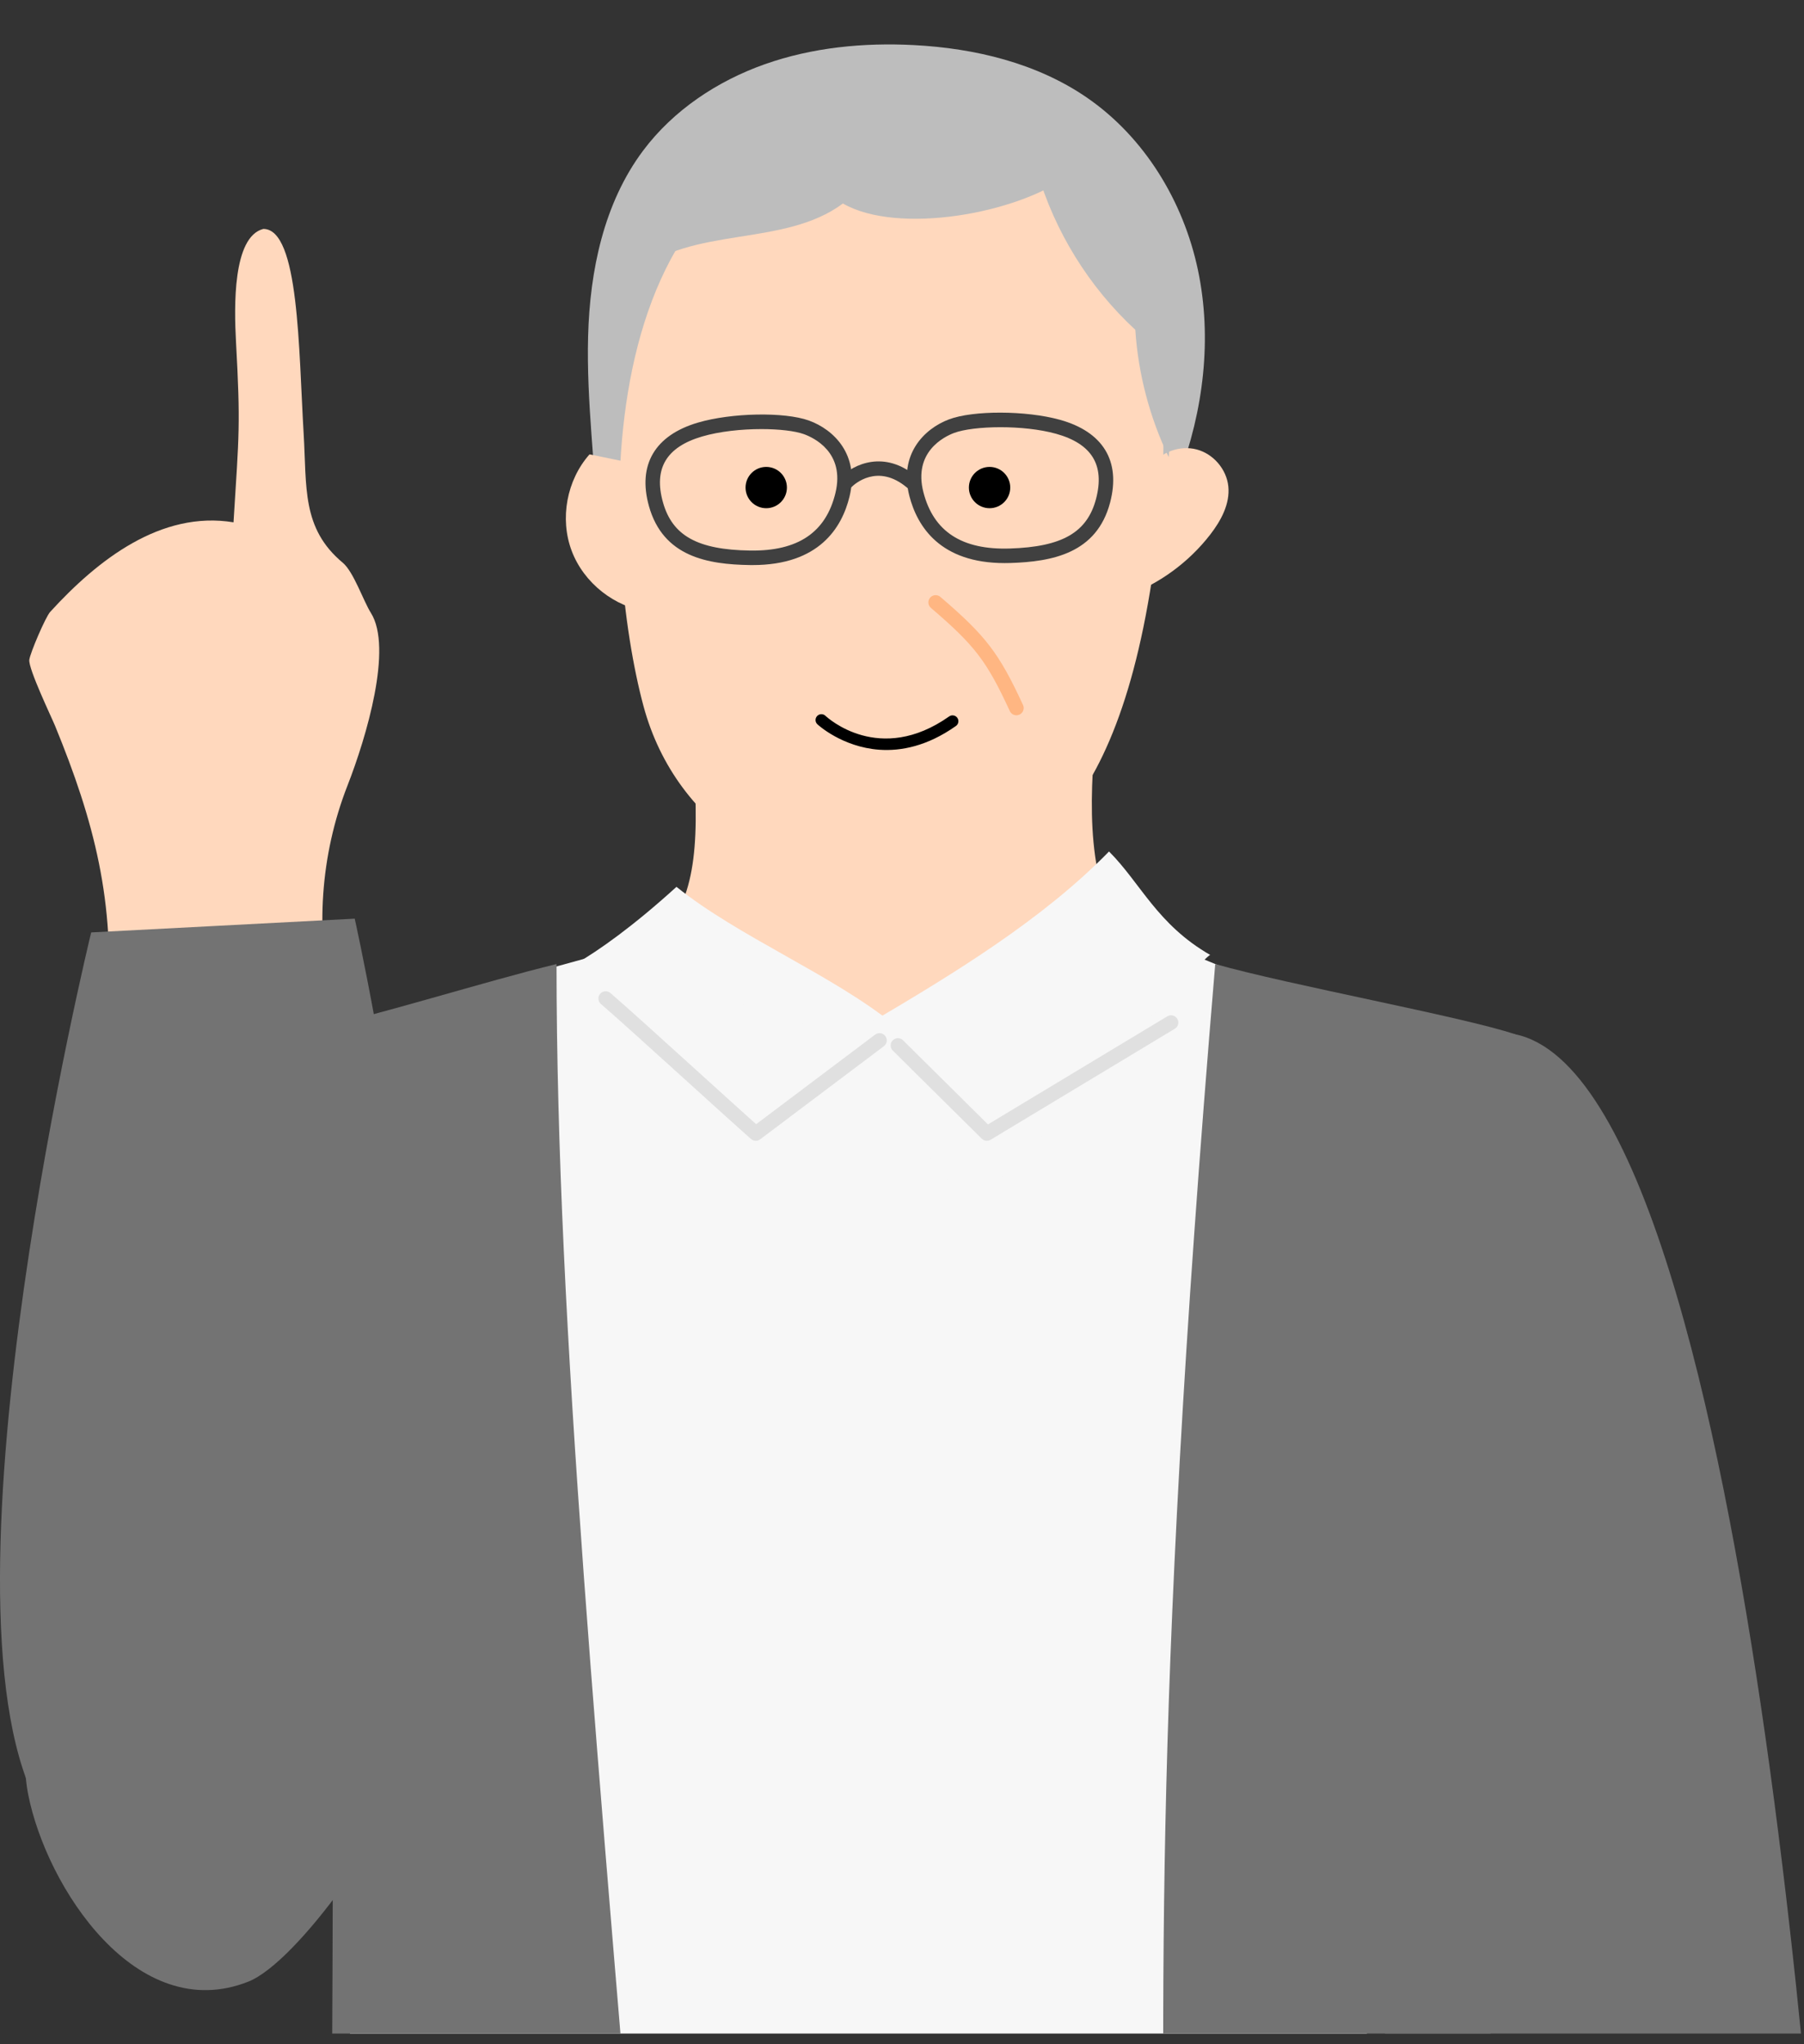 <svg width="90" height="102" viewBox="0 0 90 102" fill="none" xmlns="http://www.w3.org/2000/svg">
<rect x="0" y="0" width="90" height="102" fill="#333333" stroke="none"/>
<g clip-path="url(#clip0_5318_5096)">
<path d="M40.467 51.238C40.46 51.238 40.453 51.238 40.446 51.237C39.718 51.17 38.975 51.16 38.319 51.151C37.518 51.141 36.827 51.132 36.357 51.025C36.298 51.011 36.248 50.974 36.217 50.922C36.187 50.87 36.18 50.808 36.197 50.751L38.727 42.411C38.82 42.104 38.936 41.721 39.217 41.447C39.519 41.152 39.934 41.053 40.267 40.973C42.559 40.425 44.899 39.931 47.223 39.506C47.341 39.484 47.454 39.562 47.476 39.68C47.498 39.798 47.419 39.911 47.301 39.933C44.986 40.357 42.653 40.849 40.369 41.395C40.023 41.478 39.721 41.562 39.521 41.757C39.32 41.953 39.226 42.263 39.143 42.537L36.684 50.643C37.103 50.701 37.677 50.709 38.324 50.718C38.937 50.726 39.624 50.734 40.312 50.79C41.107 48.29 41.707 46.083 42.144 44.051C42.138 44.033 42.135 44.015 42.135 43.997C42.126 43.795 42.209 43.777 42.852 43.633C43.525 43.483 44.778 43.204 46.049 42.751C46.162 42.71 46.287 42.769 46.327 42.882C46.367 42.994 46.309 43.119 46.196 43.159C44.899 43.622 43.629 43.905 42.947 44.057C42.802 44.089 42.663 44.12 42.569 44.143C42.12 46.233 41.499 48.506 40.673 51.087C40.645 51.178 40.56 51.238 40.467 51.238Z" fill="#FFB682"/>
<path d="M29.815 26.578C29.715 23.308 29.252 20.049 29.34 16.778C29.428 13.508 30.122 10.137 32.084 7.516C33.591 5.503 35.776 4.048 38.149 3.207C40.522 2.367 43.078 2.119 45.593 2.25C48.633 2.408 51.712 3.144 54.219 4.866C57.103 6.848 59.043 10.053 59.764 13.472C60.484 16.89 60.039 20.498 58.804 23.767C58.218 25.316 57.413 26.855 56.079 27.839C54.643 28.899 52.788 29.18 51.01 29.349C44.232 29.991 37.344 29.464 29.815 26.578Z" fill="#BDBDBD"/>
<path d="M33.749 28.541C35.756 28.765 53.026 33.479 55.033 33.255C54.079 41.218 52.984 49.872 64.164 50.251C66.974 50.346 68.177 51.573 68.362 56.346C68.362 72.82 60.871 80.862 46.551 80.862C30.296 80.862 19.452 74.386 19.452 56.167C18.634 52.079 26.07 50.1 29.168 48.971C36.356 46.352 34.912 42.067 33.749 28.541Z" fill="#FFD8BD"/>
<path d="M28.705 48.101C29.876 47.426 31.58 46.222 33.749 44.25C36.822 46.726 41.499 48.625 44.573 51.101C43.581 54.45 40.279 60.395 39.577 60.799C35.867 58.38 32.382 51.94 28.705 48.101Z" fill="#F7F7F7"/>
<path d="M67.281 106.278L69.782 119.842L16.513 119.977C16.639 118.078 18.061 105.783 17.944 104.968C15.527 88.062 15.148 76.076 15.148 76.076C15.148 76.076 17.255 59.959 14.659 51.608C21.673 50.019 30.623 47.375 32.418 46.968L35.23 49.475C42.258 51.871 47.923 54.137 53.229 49.878C54.03 49.235 57.133 46.652 57.133 46.652C57.133 46.652 68.02 51.242 73.572 53.09C71.663 67.549 69.166 99.403 67.282 106.278L67.281 106.278Z" fill="#F7F7F7"/>
<path d="M75.597 51.608C72.93 50.72 64.276 49.141 60.627 48.102C57.363 86.981 58.102 99.852 58.102 119.977L74.53 119.842C74.53 119.842 73.689 66.067 75.597 51.608L75.597 51.608Z" fill="#737373"/>
<path d="M32.491 119.941C29.813 87.328 27.765 66.237 27.765 48.102C24.144 48.985 18.972 50.631 14.658 51.608C17.255 59.959 16.513 91.012 16.513 119.977L32.491 119.941Z" fill="#737373"/>
<path d="M44.001 6.125C54.721 5.245 59.132 14.149 57.814 26.258C56.188 41.204 50.962 43.671 46.146 44.188C39.478 44.904 33.735 41.291 32.103 35.23C30.123 27.884 28.638 7.386 44.001 6.125Z" fill="#FFD8BD"/>
<path d="M38.226 25.358C38.796 25.358 39.258 24.896 39.258 24.328C39.258 23.759 38.796 23.297 38.226 23.297C37.657 23.297 37.195 23.759 37.195 24.328C37.195 24.896 37.657 25.358 38.226 25.358Z" fill="black"/>
<path d="M49.369 25.358C49.938 25.358 50.4 24.896 50.4 24.328C50.4 23.759 49.938 23.297 49.369 23.297C48.799 23.297 48.337 23.759 48.337 24.328C48.337 24.896 48.799 25.358 49.369 25.358Z" fill="black"/>
<path d="M43.869 37.409C42.005 37.275 40.796 36.156 40.778 36.138C40.66 36.027 40.656 35.843 40.767 35.726C40.878 35.609 41.063 35.605 41.18 35.715C41.289 35.817 43.882 38.194 47.353 35.747C47.485 35.654 47.667 35.686 47.76 35.817C47.853 35.949 47.822 36.131 47.69 36.224C46.264 37.23 44.955 37.486 43.869 37.409L43.869 37.409Z" fill="black"/>
<path d="M43.443 51.021C47.541 48.604 52.009 45.891 55.328 42.486C56.9 44.054 57.723 46.123 60.38 47.651C60.139 47.538 49.227 59.901 48.867 59.789C44.993 58.588 45.695 53.414 43.443 51.021V51.021Z" fill="#F7F7F7"/>
<path d="M12.387 98.877C14.835 97.908 19.682 91.029 20.47 87.892C21.931 82.071 24.376 70.51 23.075 62.812C22.063 56.831 20.837 50.526 16.853 51.608C11.57 53.042 -0.312 80.874 1.409 89.551C2.325 94.167 6.811 101.083 12.387 98.877Z" fill="#737373"/>
<path d="M75.597 51.608C87.95 54.171 91.314 119.977 91.314 119.977L70.867 119.969C70.867 119.969 69.318 103.128 68.006 90.785C67.359 84.694 65.758 70.51 67.46 62.812C68.783 56.831 70.386 50.526 75.598 51.608L75.597 51.608Z" fill="#737373"/>
<path d="M50.709 35.69C50.571 35.69 50.44 35.612 50.379 35.48C49.225 32.98 48.636 32.21 46.442 30.331C46.29 30.201 46.273 29.973 46.403 29.821C46.533 29.67 46.762 29.652 46.914 29.783C49.185 31.727 49.84 32.584 51.038 35.177C51.121 35.358 51.042 35.573 50.86 35.657C50.811 35.679 50.759 35.69 50.709 35.69Z" fill="#FFB682"/>
<path d="M31.312 23.061C30.678 22.931 30.045 22.8 29.412 22.67C28.273 23.954 27.916 25.878 28.52 27.483C29.123 29.087 30.66 30.303 32.365 30.523C32.201 28.01 31.887 25.507 31.312 23.061H31.312Z" fill="#FFD8BD"/>
<path d="M57.418 23.252C57.916 22.552 58.868 22.207 59.701 22.426C60.534 22.645 61.192 23.413 61.28 24.268C61.369 25.14 60.916 25.976 60.38 26.67C59.305 28.061 57.828 29.139 56.175 29.741C56.593 27.653 56.054 25.167 57.417 23.252L57.418 23.252Z" fill="#FFD8BD"/>
<path d="M53.315 8.751C50.773 10.653 44.805 11.737 42.052 10.154C39.104 12.354 34.517 11.25 31.714 13.632C33.428 9.653 37.069 6.554 41.278 5.49C45.486 4.427 52.445 4.562 53.315 8.751Z" fill="#BDBDBD"/>
<path d="M51.732 8.513C52.607 11.538 54.324 14.316 56.639 16.455C56.784 18.653 57.353 20.822 58.305 22.809C58.554 19.915 58.8 16.982 58.295 14.122C57.789 11.261 56.436 8.434 54.061 6.753C53.631 7.643 52.939 8.405 52.093 8.92C52.286 8.768 52.479 8.616 51.732 8.513Z" fill="#BDBDBD"/>
<path d="M49.233 56.921C49.14 56.921 49.047 56.885 48.978 56.816L44.54 52.419C44.398 52.279 44.397 52.05 44.538 51.908C44.679 51.766 44.909 51.765 45.051 51.906L49.288 56.104L58.236 50.711C58.407 50.608 58.63 50.663 58.734 50.834C58.837 51.005 58.782 51.227 58.611 51.33L49.421 56.869C49.362 56.904 49.298 56.921 49.233 56.921Z" fill="#E0E0E0"/>
<path d="M37.705 56.921C37.619 56.921 37.533 56.891 37.465 56.831C36.915 56.347 35.707 55.251 34.427 54.091C32.678 52.505 30.695 50.707 29.98 50.096C29.828 49.966 29.81 49.738 29.941 49.586C30.071 49.435 30.299 49.417 30.452 49.547C31.175 50.165 33.162 51.967 34.915 53.556C36.041 54.577 37.112 55.548 37.724 56.093L43.659 51.624C43.819 51.504 44.046 51.535 44.167 51.695C44.288 51.854 44.256 52.081 44.096 52.201L37.923 56.849C37.859 56.897 37.782 56.922 37.705 56.922L37.705 56.921Z" fill="#E0E0E0"/>
<path d="M11.65 26.062C11.929 21.604 12.002 21.234 11.773 17.035C11.68 15.327 11.601 11.816 13.137 11.422C14.926 11.422 14.897 17.438 15.149 21.64C15.309 24.311 15.043 26.363 17.101 28.079C17.641 28.529 18.129 29.987 18.503 30.581C19.601 32.324 18.287 36.762 17.333 39.204C15.982 42.662 15.716 46.534 16.581 50.144C13.114 50.521 8.702 51.333 5.354 50.355C5.769 45.025 4.687 40.948 2.749 36.221C2.577 35.8 1.413 33.377 1.462 32.925C1.499 32.59 2.274 30.782 2.502 30.533C4.875 27.93 8.036 25.467 11.65 26.062H11.65Z" fill="#FFD8BD"/>
<path d="M4.549 46.524L17.697 45.838C17.697 45.838 25.029 78.641 18.92 89.664C15.168 96.434 5.52 97.287 1.798 89.896C-3.483 79.408 4.549 46.524 4.549 46.524Z" fill="#737373"/>
<path d="M50.122 28.096C46.916 28.096 45.765 26.287 45.367 24.744C44.834 22.677 46.097 21.396 47.34 20.927C48.55 20.469 51.187 20.478 52.871 20.944C55.034 21.542 55.925 23.009 55.382 25.075C54.714 27.617 52.488 28.026 50.399 28.092C50.305 28.095 50.213 28.096 50.122 28.096ZM49.915 21.316C48.953 21.316 48.077 21.422 47.596 21.603C47.106 21.788 45.549 22.548 46.069 24.564C46.576 26.526 47.984 27.443 50.376 27.369C52.992 27.287 54.239 26.569 54.681 24.891C55.125 23.2 54.47 22.137 52.677 21.641C51.862 21.415 50.848 21.316 49.915 21.316H49.915Z" fill="#404040"/>
<path d="M37.547 28.195C37.5 28.195 37.453 28.195 37.406 28.194C35.316 28.162 33.084 27.787 32.376 25.256C31.8 23.199 32.669 21.718 34.821 21.086C36.497 20.594 39.133 20.544 40.352 20.982C41.602 21.432 42.885 22.693 42.384 24.768C42.005 26.338 40.857 28.195 37.547 28.195V28.195ZM37.987 21.41C37 21.41 35.897 21.524 35.026 21.78C33.241 22.304 32.603 23.378 33.074 25.061C33.542 26.732 34.8 27.43 37.417 27.471C39.809 27.508 41.204 26.569 41.679 24.599C42.167 22.575 40.598 21.84 40.106 21.662C39.657 21.501 38.868 21.41 37.987 21.41L37.987 21.41Z" fill="#404040"/>
<path d="M45.492 24.425C45.409 24.425 45.326 24.396 45.258 24.338C43.782 23.087 42.616 24.17 42.488 24.298C42.347 24.438 42.118 24.439 41.976 24.299C41.834 24.159 41.832 23.932 41.972 23.79C42.563 23.189 44.109 22.415 45.728 23.788C45.88 23.917 45.899 24.145 45.769 24.297C45.697 24.381 45.595 24.425 45.493 24.425H45.492Z" fill="#404040"/>
</g>
<defs>
<clipPath id="clip0_5318_5096">
<rect width="90" height="101.25" fill="white" transform="translate(0 0.217)"/>
</clipPath>
</defs>
</svg>
